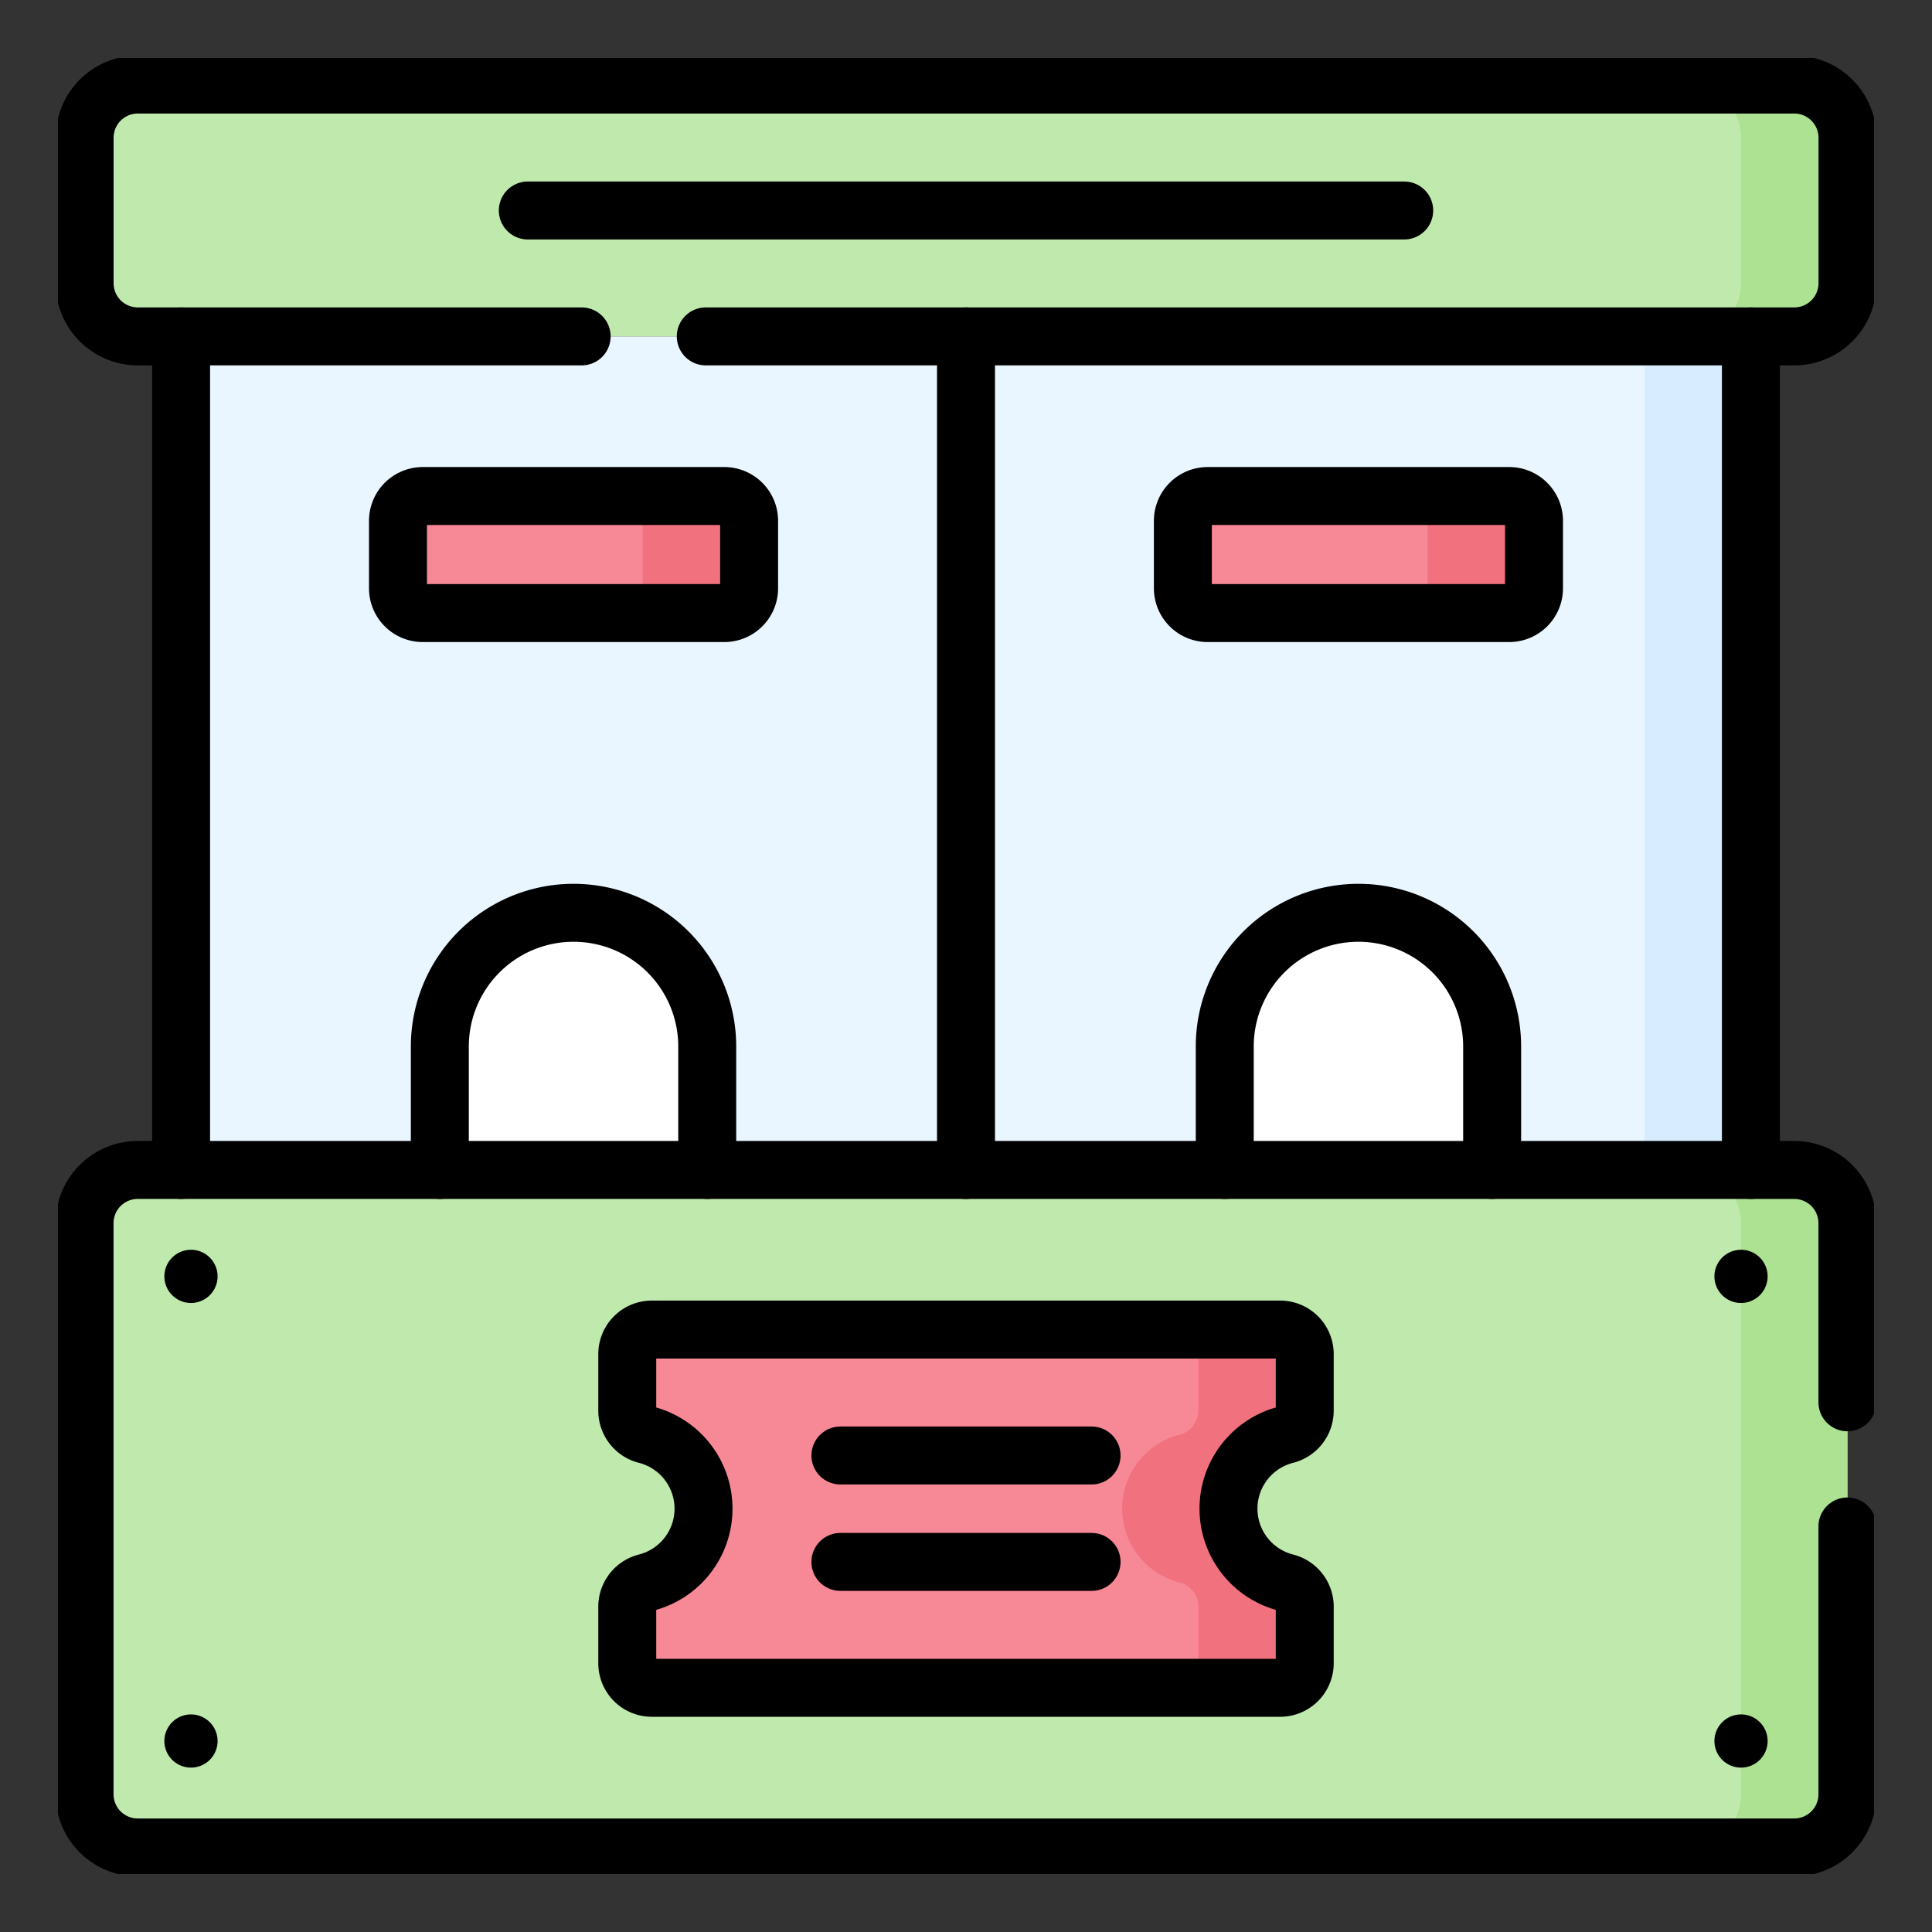 <svg xmlns="http://www.w3.org/2000/svg" xmlns:xlink="http://www.w3.org/1999/xlink" width="100" height="100" viewBox="0 0 100 100">
  <rect x="0" y="0" width="100" height="100" fill="#333333" stroke="none"/>
  <defs>
    <clipPath id="clip-path">
      <path id="path3595" d="M0-682.665H94v94H0Z" transform="translate(0 682.665)"/>
    </clipPath>
  </defs>
  <g id="그룹_202" data-name="그룹 202" transform="translate(-1074 -2823)">
    <g id="g3585" transform="translate(1077 3508.665)">
      <path id="path3587" d="M127.539-534.854H46.285V-578h81.253Z" transform="translate(-39.912 -90.254)" fill="#eaf6ff"/>
      <path id="path3589" d="M596.38-534.854h5.508V-578H596.38Z" transform="translate(-514.261 -90.254)" fill="#d7ecff"/>
      <g id="g3591" transform="translate(0 -682.665)">
        <g id="g3593" clip-path="url(#clip-path)">
          <g id="g3599" transform="translate(1.377 1.377)">
            <path id="path3601" d="M-554.173-81.631h-85.738a2.754,2.754,0,0,1-2.754-2.754v-7.527a2.754,2.754,0,0,1,2.754-2.754h85.738a2.754,2.754,0,0,1,2.754,2.754v7.527a2.754,2.754,0,0,1-2.754,2.754" transform="translate(642.665 94.666)" fill="#c0eaad"/>
          </g>
          <g id="g3603" transform="translate(84.361 1.377)">
            <path id="path3605" d="M-34.492,0H-40a2.754,2.754,0,0,1,2.754,2.754v7.527A2.754,2.754,0,0,1-40,13.035h5.508a2.754,2.754,0,0,0,2.754-2.754V2.754A2.754,2.754,0,0,0-34.492,0" transform="translate(40)" fill="#ace291"/>
          </g>
          <g id="g3607" transform="translate(60.393 44.246)">
            <path id="path3609" d="M-86.675-83.356h-13.841v-6.39a6.92,6.92,0,0,1,6.92-6.92,6.92,6.92,0,0,1,6.92,6.92Z" transform="translate(100.516 96.666)" fill="#fff"/>
          </g>
          <g id="g3611" transform="translate(19.766 44.246)">
            <path id="path3613" d="M-86.675-83.356h-13.841v-6.39a6.92,6.92,0,0,1,6.92-6.92,6.92,6.92,0,0,1,6.92,6.92Z" transform="translate(100.516 96.666)" fill="#fff"/>
          </g>
          <g id="g3615" transform="translate(58.225 22.674)">
            <path id="path3617" d="M-105.776-37.941h-15.605a1.285,1.285,0,0,1-1.285-1.285v-3.488A1.285,1.285,0,0,1-121.381-44h15.605a1.285,1.285,0,0,1,1.285,1.285v3.488a1.285,1.285,0,0,1-1.285,1.285" transform="translate(122.666 44)" fill="#f78996"/>
          </g>
          <g id="g3619" transform="translate(69.608 22.674)">
            <path id="path3621" d="M-34.492,0H-40a1.285,1.285,0,0,1,1.285,1.285V4.773A1.285,1.285,0,0,1-40,6.059h5.508a1.285,1.285,0,0,0,1.285-1.285V1.285A1.285,1.285,0,0,0-34.492,0" transform="translate(40)" fill="#f2717f"/>
          </g>
          <g id="g3623" transform="translate(17.599 22.674)">
            <path id="path3625" d="M-105.776-37.941h-15.605a1.285,1.285,0,0,1-1.285-1.285v-3.488A1.285,1.285,0,0,1-121.381-44h15.605a1.285,1.285,0,0,1,1.285,1.285v3.488a1.285,1.285,0,0,1-1.285,1.285" transform="translate(122.666 44)" fill="#f78996"/>
          </g>
          <g id="g3627" transform="translate(28.982 22.674)">
            <path id="path3629" d="M-34.492,0H-40a1.285,1.285,0,0,1,1.285,1.285V4.773A1.285,1.285,0,0,1-40,6.059h5.508a1.285,1.285,0,0,0,1.285-1.285V1.285A1.285,1.285,0,0,0-34.492,0" transform="translate(40)" fill="#f2717f"/>
          </g>
          <g id="g3631" transform="translate(1.377 57.557)">
            <path id="path3633" d="M-554.173-219.6h-85.738a2.754,2.754,0,0,1-2.754-2.754v-29.559a2.754,2.754,0,0,1,2.754-2.754h85.738a2.754,2.754,0,0,1,2.754,2.754v29.559a2.754,2.754,0,0,1-2.754,2.754" transform="translate(642.665 254.666)" fill="#c0eaad"/>
          </g>
          <g id="g3635" transform="translate(84.361 57.557)">
            <path id="path3637" d="M-34.492,0H-40a2.754,2.754,0,0,1,2.754,2.754V32.313A2.754,2.754,0,0,1-40,35.066h5.508a2.754,2.754,0,0,0,2.754-2.754V2.754A2.754,2.754,0,0,0-34.492,0" transform="translate(40)" fill="#ace291"/>
          </g>
          <g id="g3639" transform="translate(29.467 65.818)">
            <path id="path3641" d="M-219.6-26.357v-2.936a1.272,1.272,0,0,0-1.272-1.272h-32.522a1.272,1.272,0,0,0-1.272,1.272v2.936a1.288,1.288,0,0,0,.986,1.24,3.949,3.949,0,0,1,2.961,3.823,3.949,3.949,0,0,1-2.961,3.823,1.288,1.288,0,0,0-.986,1.24v2.936a1.272,1.272,0,0,0,1.272,1.272h32.522a1.272,1.272,0,0,0,1.272-1.272v-2.936a1.288,1.288,0,0,0-.986-1.24,3.949,3.949,0,0,1-2.961-3.823,3.949,3.949,0,0,1,2.961-3.823,1.288,1.288,0,0,0,.986-1.24" transform="translate(254.666 30.565)" fill="#f78996"/>
          </g>
          <g id="g3643" transform="translate(55.078 65.818)">
            <path id="path3645" d="M-53.035-34.12a1.288,1.288,0,0,0,.986-1.24V-38.3a1.272,1.272,0,0,0-1.272-1.272h-5.508A1.272,1.272,0,0,1-57.557-38.3v2.936a1.288,1.288,0,0,1-.986,1.24A3.949,3.949,0,0,0-61.5-30.3a3.949,3.949,0,0,0,2.961,3.823,1.289,1.289,0,0,1,.986,1.24V-22.3a1.272,1.272,0,0,1-1.272,1.272h5.508A1.272,1.272,0,0,0-52.049-22.3v-2.936a1.289,1.289,0,0,0-.986-1.24A3.949,3.949,0,0,1-56-30.3a3.949,3.949,0,0,1,2.961-3.823" transform="translate(61.504 39.568)" fill="#f2717f"/>
          </g>
          <g id="g3647" transform="translate(87.627 14.412)">
            <path id="path3649" d="M0,0V43.145" fill="none" stroke="#000" stroke-linecap="round" stroke-linejoin="round" stroke-miterlimit="10" stroke-width="3"/>
          </g>
          <g id="g3651" transform="translate(6.373 14.412)">
            <path id="path3653" d="M0-270.188v-43.145" transform="translate(0 313.333)" fill="none" stroke="#000" stroke-linecap="round" stroke-linejoin="round" stroke-miterlimit="10" stroke-width="3"/>
          </g>
          <g id="g3655" transform="translate(1.377 1.377)">
            <path id="path3657" d="M-161.1-81.631h-22.972a2.754,2.754,0,0,1-2.754-2.754v-7.527a2.754,2.754,0,0,1,2.754-2.754h85.738a2.754,2.754,0,0,1,2.754,2.754v7.527a2.754,2.754,0,0,1-2.754,2.754h-56.341" transform="translate(186.829 94.666)" fill="none" stroke="#000" stroke-linecap="round" stroke-linejoin="round" stroke-miterlimit="10" stroke-width="3"/>
          </g>
          <g id="g3659" transform="translate(24.319 7.895)">
            <path id="path3661" d="M0,0H45.363" fill="none" stroke="#000" stroke-linecap="round" stroke-linejoin="round" stroke-miterlimit="10" stroke-width="3"/>
          </g>
          <g id="g3663" transform="translate(1.377 57.557)">
            <path id="path3665" d="M-571.419-115.548v13.861a2.754,2.754,0,0,1-2.754,2.754h-85.738a2.754,2.754,0,0,1-2.754-2.754v-29.559A2.754,2.754,0,0,1-659.911-134h85.738a2.754,2.754,0,0,1,2.754,2.754v9.271" transform="translate(662.665 134)" fill="none" stroke="#000" stroke-linecap="round" stroke-linejoin="round" stroke-miterlimit="10" stroke-width="3"/>
          </g>
          <g id="g3667" transform="translate(47 14.412)">
            <path id="path3669" d="M0,0V43.145" fill="none" stroke="#000" stroke-linecap="round" stroke-linejoin="round" stroke-miterlimit="10" stroke-width="3"/>
          </g>
          <g id="g3671" transform="translate(60.393 44.246)">
            <path id="path3673" d="M0-83.356v-6.39a6.92,6.92,0,0,1,6.92-6.92,6.92,6.92,0,0,1,6.92,6.92v6.39" transform="translate(0 96.666)" fill="none" stroke="#000" stroke-linecap="round" stroke-linejoin="round" stroke-miterlimit="10" stroke-width="3"/>
          </g>
          <g id="g3675" transform="translate(19.766 44.246)">
            <path id="path3677" d="M0-83.356v-6.39a6.92,6.92,0,0,1,6.92-6.92,6.92,6.92,0,0,1,6.92,6.92v6.39" transform="translate(0 96.666)" fill="none" stroke="#000" stroke-linecap="round" stroke-linejoin="round" stroke-miterlimit="10" stroke-width="3"/>
          </g>
          <g id="g3679" transform="translate(58.225 22.674)">
            <path id="path3681" d="M-105.776-37.941h-15.605a1.285,1.285,0,0,1-1.285-1.285v-3.488A1.285,1.285,0,0,1-121.381-44h15.605a1.285,1.285,0,0,1,1.285,1.285v3.488A1.285,1.285,0,0,1-105.776-37.941Z" transform="translate(122.666 44)" fill="none" stroke="#000" stroke-linecap="round" stroke-linejoin="round" stroke-miterlimit="10" stroke-width="3"/>
          </g>
          <g id="g3683" transform="translate(17.599 22.674)">
            <path id="path3685" d="M-105.776-37.941h-15.605a1.285,1.285,0,0,1-1.285-1.285v-3.488A1.285,1.285,0,0,1-121.381-44h15.605a1.285,1.285,0,0,1,1.285,1.285v3.488A1.285,1.285,0,0,1-105.776-37.941Z" transform="translate(122.666 44)" fill="none" stroke="#000" stroke-linecap="round" stroke-linejoin="round" stroke-miterlimit="10" stroke-width="3"/>
          </g>
          <g id="g3687" transform="translate(29.467 65.818)">
            <path id="path3689" d="M-219.6-26.357v-2.936a1.272,1.272,0,0,0-1.272-1.272h-32.522a1.272,1.272,0,0,0-1.272,1.272v2.936a1.288,1.288,0,0,0,.986,1.24,3.949,3.949,0,0,1,2.961,3.823,3.949,3.949,0,0,1-2.961,3.823,1.288,1.288,0,0,0-.986,1.24v2.936a1.272,1.272,0,0,0,1.272,1.272h32.522a1.272,1.272,0,0,0,1.272-1.272v-2.936a1.288,1.288,0,0,0-.986-1.24,3.949,3.949,0,0,1-2.961-3.823,3.949,3.949,0,0,1,2.961-3.823A1.288,1.288,0,0,0-219.6-26.357Z" transform="translate(254.666 30.565)" fill="none" stroke="#000" stroke-linecap="round" stroke-linejoin="round" stroke-miterlimit="10" stroke-width="3"/>
          </g>
          <g id="g3691" transform="translate(40.499 72.336)">
            <path id="path3693" d="M0,0H13" fill="none" stroke="#000" stroke-linecap="round" stroke-linejoin="round" stroke-miterlimit="10" stroke-width="3"/>
          </g>
          <g id="g3695" transform="translate(40.499 77.844)">
            <path id="path3697" d="M0,0H13" fill="none" stroke="#000" stroke-linecap="round" stroke-linejoin="round" stroke-miterlimit="10" stroke-width="3"/>
          </g>
          <g id="g3699" transform="translate(85.738 61.688)">
            <path id="path3701" d="M-17.246-8.623a1.377,1.377,0,0,1-1.377,1.377A1.377,1.377,0,0,1-20-8.623,1.377,1.377,0,0,1-18.623-10a1.377,1.377,0,0,1,1.377,1.377" transform="translate(20 10)"/>
          </g>
          <g id="g3703" transform="translate(85.738 85.738)">
            <path id="path3705" d="M-17.246-8.623a1.377,1.377,0,0,1-1.377,1.377A1.377,1.377,0,0,1-20-8.623,1.377,1.377,0,0,1-18.623-10a1.377,1.377,0,0,1,1.377,1.377" transform="translate(20 10)"/>
          </g>
          <g id="g3707" transform="translate(5.508 61.688)">
            <path id="path3709" d="M-17.246-8.623a1.377,1.377,0,0,1-1.377,1.377A1.377,1.377,0,0,1-20-8.623,1.377,1.377,0,0,1-18.623-10a1.377,1.377,0,0,1,1.377,1.377" transform="translate(20 10)"/>
          </g>
          <g id="g3711" transform="translate(5.508 85.738)">
            <path id="path3713" d="M-17.246-8.623a1.377,1.377,0,0,1-1.377,1.377A1.377,1.377,0,0,1-20-8.623,1.377,1.377,0,0,1-18.623-10a1.377,1.377,0,0,1,1.377,1.377" transform="translate(20 10)"/>
          </g>
        </g>
      </g>
    </g>
    <rect id="사각형_120" data-name="사각형 120" width="100" height="100" transform="translate(1074 2823)" fill="none"/>
  </g>
</svg>
